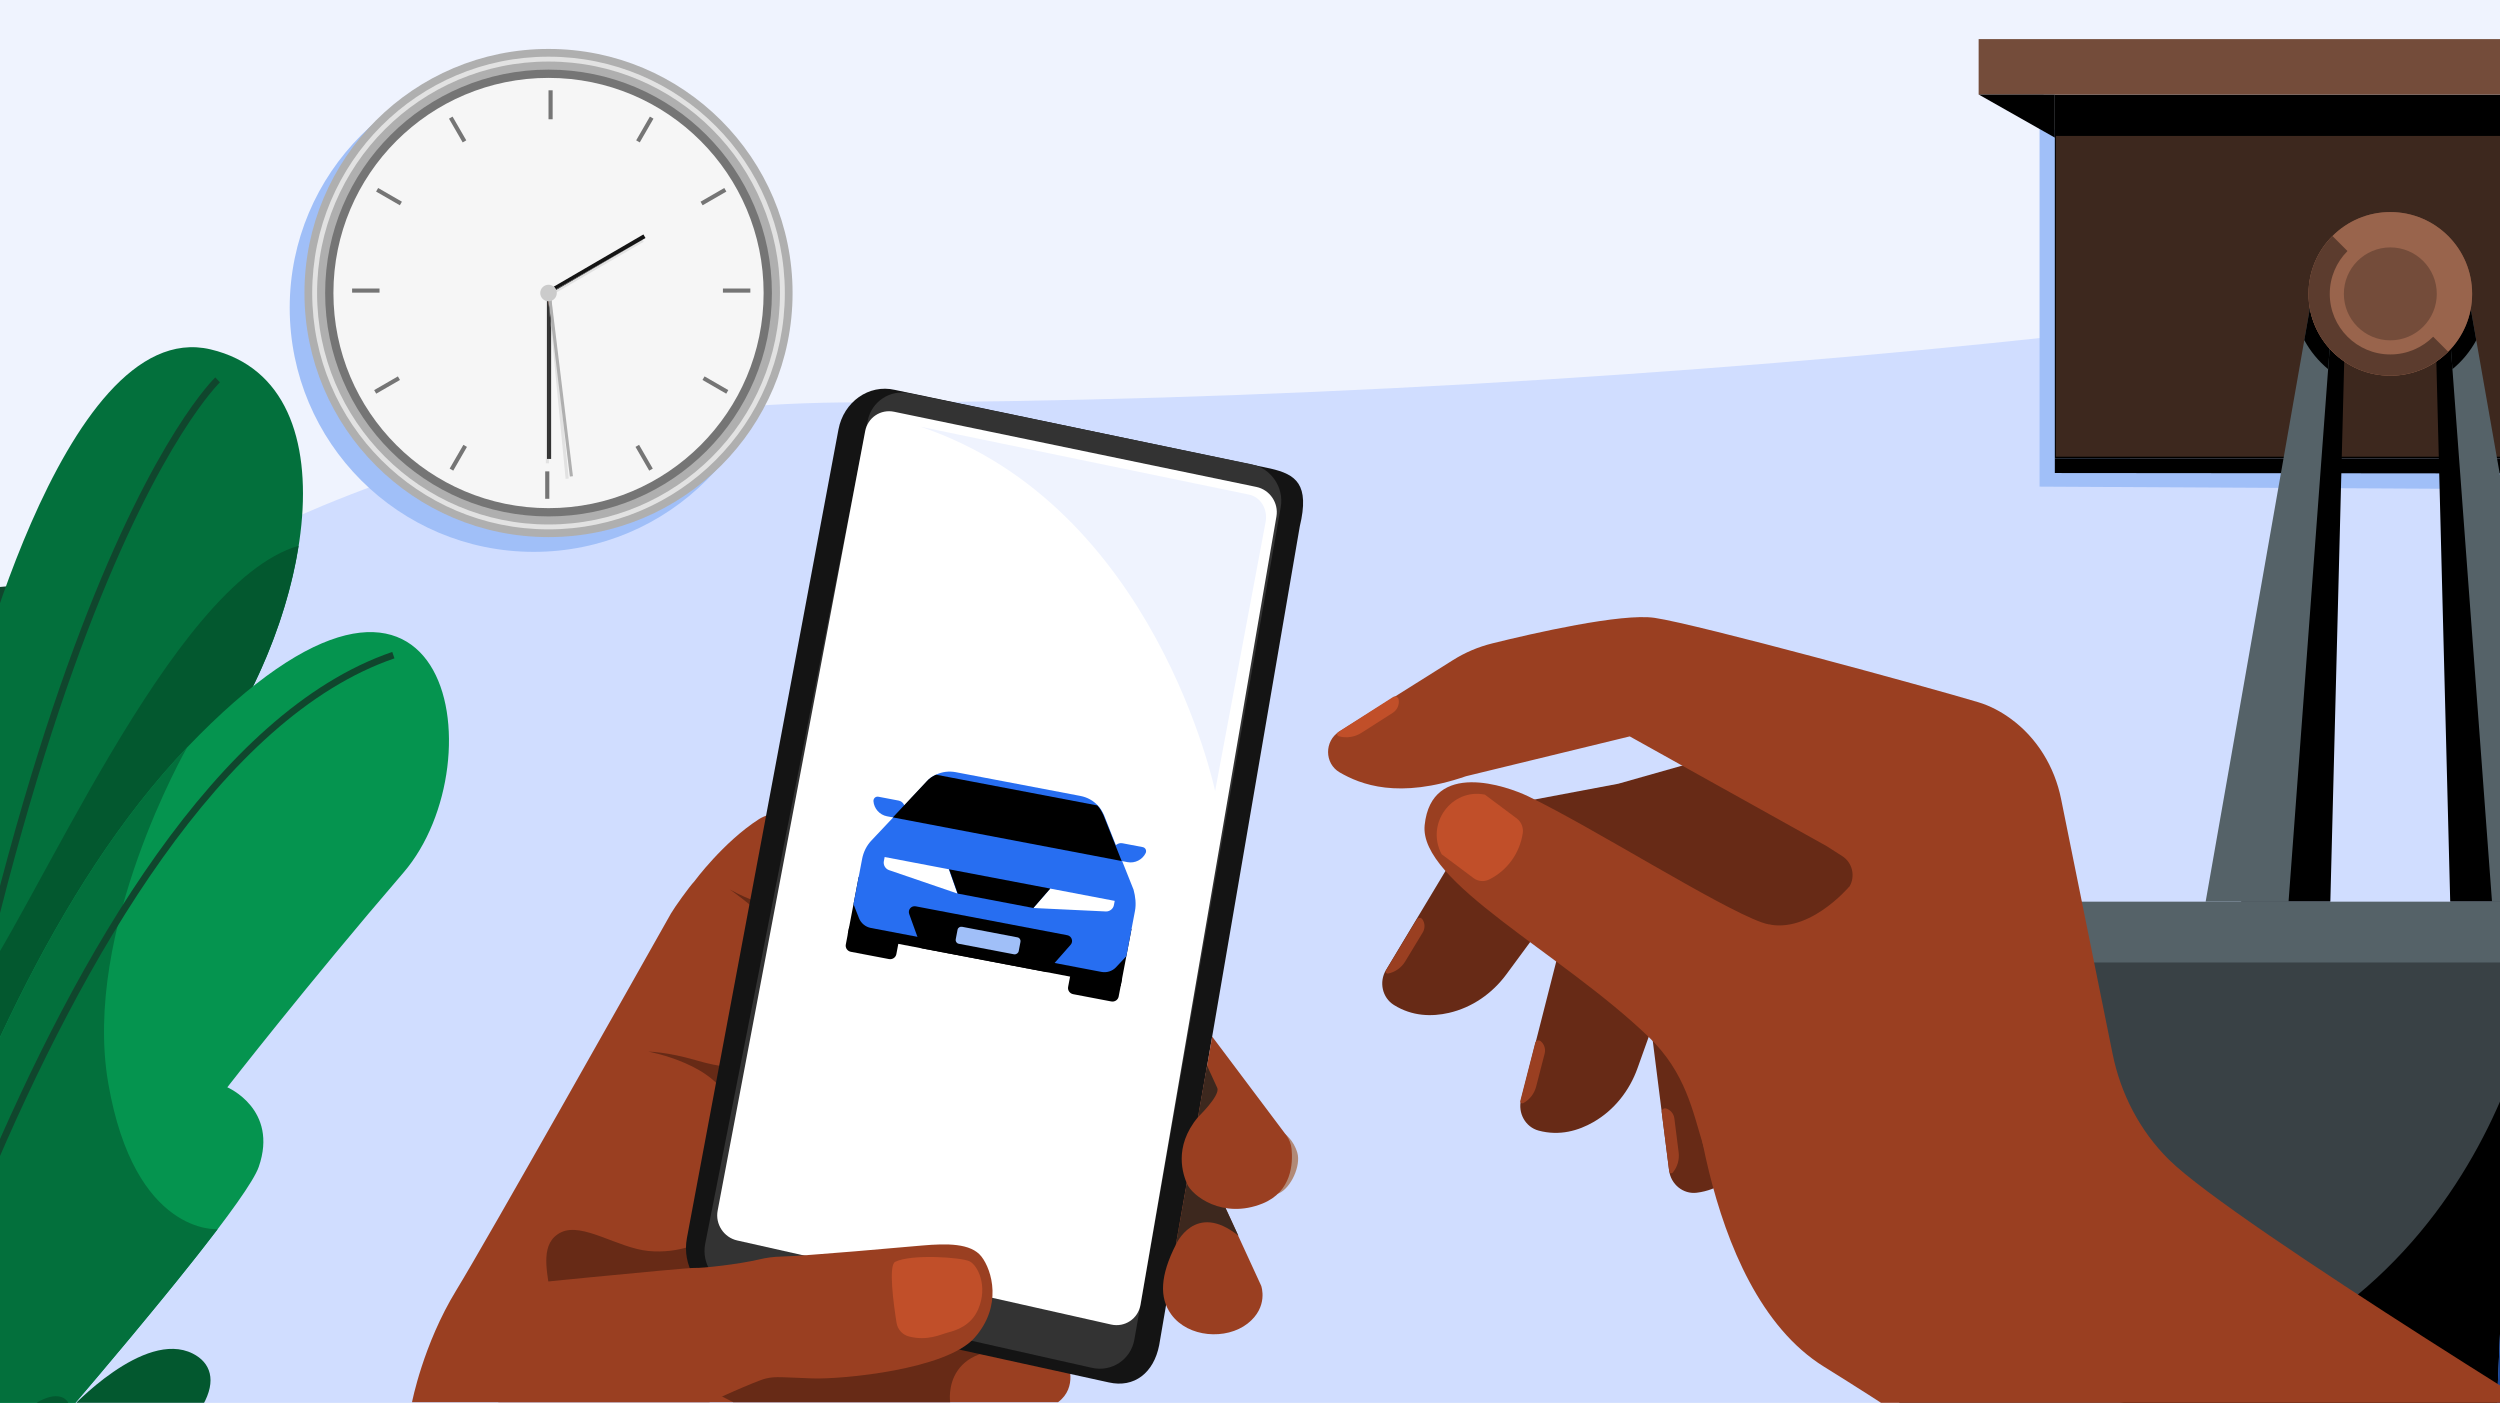 <svg xmlns="http://www.w3.org/2000/svg" width="360" height="202" viewBox="0 0 360 202" fill="none"><rect x="0" y="0" width="360" height="202" fill="#808080" stroke="none"/><g clip-path="url(#clip0_680_101312)"><rect width="360" height="202" fill="white"></rect><g clip-path="url(#clip1_680_101312)"><path d="M522 0H-26V202H522V0Z" fill="#EFF3FE"></path><path d="M534.526 246.628V7.047H480.895C439.69 7.047 424.503 13.209 401.564 27.829C378.625 42.449 237.431 57.938 123.721 57.938C10.011 57.938 -38.526 143.083 -38.526 143.083V246.628H534.526Z" fill="#D0DDFF"></path><path d="M307.007 67.725L626.413 68.346L609.599 71.777L293.698 70.074V18.007L298.787 19.574L307.007 67.725Z" fill="#A0BFF8"></path><path d="M614.491 66.048L602.06 68.389L295.894 68.116V66.048H614.491Z" fill="black"></path><path d="M295.894 13.619H614.491V66.048H295.894V13.619Z" fill="black"></path><path d="M296.046 19.574V65.767H510.158H614.669V28.737V19.574H296.046Z" fill="#3D281E"></path><path d="M284.924 13.616V5.631H625.464V13.616H284.924Z" fill="#744C3A"></path><path d="M284.927 13.608L295.894 19.818V13.619L284.927 13.608Z" fill="black"></path><path d="M350.437 36.643L352.831 129.84H365.678L352.446 36.643H350.437Z" fill="black"></path><path d="M322.721 129.84H335.569L337.963 36.643H335.953L322.721 129.84Z" fill="black"></path><path d="M351.923 36.644L358.849 129.841H370.788L354.413 36.644H351.923Z" fill="#556268"></path><path d="M317.612 129.84H329.551L336.478 36.643H333.987L317.612 129.84Z" fill="#556268"></path><path d="M354.413 36.643L356.582 48.989C355.716 50.592 354.552 52.014 353.151 53.158L351.922 36.643H354.413Z" fill="black"></path><path d="M331.817 48.978L333.987 36.643H336.478L335.248 53.158C333.858 52.003 332.683 50.582 331.817 48.978Z" fill="black"></path><path d="M275.56 130C269.932 141.348 267 153.848 267 166.507L273.5 202H422V130H275.56Z" fill="#394145"></path><path d="M376.977 129.84L378.346 202.001H305.289C360.004 191.793 365.84 138.595 365.84 138.595L376.977 129.84Z" fill="black"></path><path d="M275.339 129.84H421.602V138.595H271.62C272.688 135.612 273.928 132.694 275.339 129.84Z" fill="#556268"></path><path d="M344.207 54.097C337.701 54.097 332.428 48.823 332.428 42.318C332.428 35.812 337.701 30.538 344.207 30.538C350.712 30.538 355.986 35.812 355.986 42.318C355.986 48.823 350.712 54.097 344.207 54.097Z" fill="#744C3A"></path><path d="M344.207 54.097C337.702 54.097 332.429 48.823 332.429 42.318C332.429 35.812 337.702 30.538 344.207 30.538C350.712 30.538 355.986 35.812 355.986 42.318C355.986 48.823 350.712 54.097 344.207 54.097Z" fill="#99644C"></path><path d="M352.533 50.644C347.927 55.251 340.466 55.251 335.87 50.644C331.274 46.037 331.263 38.576 335.87 33.98L344.271 42.382L352.533 50.644Z" fill="#5C3C2E"></path><path d="M344.207 51.04C339.39 51.04 335.485 47.135 335.485 42.318C335.485 37.501 339.39 33.596 344.207 33.596C349.024 33.596 352.929 37.501 352.929 42.318C352.929 47.135 349.024 51.04 344.207 51.04Z" fill="#99644C"></path><path d="M344.207 49.009C340.512 49.009 337.516 46.013 337.516 42.317C337.516 38.622 340.512 35.626 344.207 35.626C347.903 35.626 350.898 38.622 350.898 42.317C350.898 46.013 347.903 49.009 344.207 49.009Z" fill="#744C3A"></path><path d="M450.933 119.182L446.219 110.3L453.038 103.811C455.261 101.695 455.775 98.36 454.299 95.666L450.623 88.195H472.866C472.866 88.195 453.412 39.272 437.647 29.32C431.469 25.419 424.521 23.292 416.205 23.292C386.705 23.292 378.379 57.657 378.379 72.578C378.379 87.5 381.51 94.908 376.999 100.23H383.317L370.597 126.739C364.985 138.443 361.79 151.163 361.223 164.14L359.567 202.01H466.72L458.661 143.179C457.517 134.788 454.898 126.664 450.933 119.182Z" fill="#5B91F5"></path><path d="M359.567 201.999H384.824L383.317 100.219L370.598 126.728C364.975 138.444 361.79 151.163 361.224 164.129L359.567 201.999Z" fill="#174291"></path><path d="M153.734 196.174C153.734 196.174 155.28 199.744 152.356 201.918H59.331C59.331 201.918 60.925 193.604 65.71 185.787C70.063 178.68 92.002 139.728 96.617 131.545C97.088 130.709 99.316 127.607 99.984 126.919C99.984 126.919 104.125 121.288 109.287 117.959C115.164 114.168 147.036 117.959 147.036 117.959L145.459 190.9L153.734 196.174Z" fill="#9A3F21"></path><path d="M118.482 124.932C118.482 124.932 116.621 128.5 113.697 130.181C113.697 130.181 111.26 131.508 105.097 128.083C105.097 128.083 111.17 132.395 111.17 133.728C111.17 135.061 109.177 151.851 105.455 153.585C105.455 153.585 104.259 153.853 100.138 152.653C96.017 151.452 93.359 151.434 93.359 151.434C93.359 151.434 103.531 153.27 105.095 159.129C106.597 164.744 103.593 175.973 102.663 177.441C101.732 178.906 97.745 180.573 93.359 180.14C88.972 179.707 83.873 175.978 80.815 177.445C77.758 178.91 78.739 182.812 79.138 185.792C79.538 188.768 105.589 201.918 105.589 201.918H136.823C136.823 201.918 135.324 192.137 149.944 194.802L123.797 182.038L118.482 124.932Z" fill="#672A16"></path><path d="M187.164 75.826C188.637 69.701 186.611 68.311 182.939 67.469L128.838 56.139C125.129 55.288 121.488 57.856 120.738 61.853L98.915 178.277C98.175 182.218 100.529 186.063 104.189 186.892L159.669 199.068C163.351 199.902 166.144 197.671 166.92 193.713L187.164 75.826Z" fill="#141414"></path><path d="M184.426 73.026C184.923 70.203 183.057 67.45 180.253 66.868L130.944 56.63C128.163 56.052 125.492 57.825 124.942 60.612L101.548 179.113C100.991 181.933 102.813 184.73 105.617 185.36L157.245 196.969C160.091 197.609 162.845 195.772 163.35 192.897L184.426 73.026Z" fill="#333333"></path><path d="M183.807 74.37C184.143 72.418 182.852 70.52 180.915 70.118L128.746 59.292C126.811 58.891 124.954 60.134 124.586 62.077L103.341 174.331C102.973 176.276 104.232 178.195 106.163 178.628L160.001 190.733C161.976 191.177 163.886 189.899 164.23 187.903L183.807 74.37Z" fill="white"></path><path d="M179.913 71.235L132.55 61.449C166.424 72.837 174.974 113.906 174.974 113.906L182.255 75.129C182.573 73.33 181.524 71.588 179.913 71.235Z" fill="#EFF3FE"></path><path d="M171.974 164.188L181.613 185.157C181.613 185.157 182.718 188.205 179.646 190.598C176.575 192.991 171.1 192.626 168.665 189.287C166.903 186.869 167.081 183.645 169.317 179.244L171.974 164.188Z" fill="#9A3F21"></path><path d="M169.319 179.243C169.319 179.243 172.068 172.929 178.329 177.941L171.976 164.188L169.319 179.243Z" fill="#3D281E"></path><path d="M185.035 163.293C185.035 163.293 186.272 164.15 186.815 165.996C187.358 167.842 185.915 171.045 184.16 171.836C182.403 172.628 185.035 163.293 185.035 163.293Z" fill="#B18977"></path><path d="M174.556 149.272L185.245 163.504C185.66 164.071 185.918 164.739 185.987 165.44C186.191 167.479 186.029 171.604 181.804 173.308C176.084 175.617 171.646 172.199 170.911 170.421C170.416 169.227 168.885 165.229 172.505 160.873L174.556 149.272Z" fill="#9A3F21"></path><path d="M175.305 156.703L173.808 153.436L172.504 160.873C172.504 160.873 175.663 157.833 175.305 156.703Z" fill="#3D281E"></path><path d="M70.705 185.341C70.705 185.341 98.969 182.508 100.056 182.579C100.983 182.642 106.354 182.068 109.344 181.354C110.367 181.11 111.407 180.969 112.457 180.947C115.99 180.871 130.427 179.555 132.861 179.348C136.267 179.057 139.808 178.984 141.33 180.946C142.854 182.909 144.386 188.068 140.327 192.646C136.267 197.225 121.289 198.637 117.012 198.492C112.737 198.346 111.722 198.162 110.273 198.507C108.823 198.853 102.155 201.916 102.155 201.916H71.775C71.775 201.919 61.501 190.935 70.705 185.341Z" fill="#9A3F21"></path><path d="M130.881 192.45C129.951 192.209 129.255 191.434 129.103 190.483C128.678 187.814 127.914 182.201 128.903 181.706C131.224 180.543 138.47 181.052 139.627 181.633C140.788 182.213 142.302 185.179 140.859 188.535C139.844 190.898 137.671 191.586 136.511 191.877C135.532 192.126 133.568 193.15 130.881 192.45Z" fill="#C14F29"></path><path d="M143.378 115.589C143.661 114.182 145.014 113.35 146.432 113.634C147.85 113.919 148.706 115.193 148.424 116.601C148.142 118.009 146.854 118.888 145.436 118.604C144.018 118.319 143.098 116.991 143.378 115.589ZM143.748 138.662L139.224 137.755L142.43 121.761L146.954 122.667L143.748 138.662Z" fill="white"></path><path d="M263.408 104.243L233.059 112.851L236.217 126.988L266.95 130.697L275.59 121.444L263.408 104.243Z" fill="#672A16"></path><path d="M251.221 167.625C249.66 169.602 247.431 171.368 244.329 171.753C242.37 171.994 240.603 170.537 240.351 168.553L237.561 146.422C237.178 143.396 238.084 140.347 240.05 138.035L249.98 126.371L266.951 128L253.845 144.72L254.274 158.021C254.383 161.486 253.352 164.92 251.221 167.625Z" fill="#672A16"></path><path d="M229.467 161.57C227.298 162.818 224.58 163.619 221.561 162.807C219.654 162.295 218.545 160.273 219.038 158.334L224.539 136.731C225.29 133.777 227.246 131.286 229.915 129.881L243.401 122.792L258.565 130.698L240.277 141.286L235.81 153.798C234.652 157.061 232.438 159.861 229.467 161.57Z" fill="#672A16"></path><path d="M208.636 145.856C206.203 146.413 203.372 146.379 200.714 144.711C199.037 143.658 198.552 141.399 199.579 139.69L211.019 120.639C212.584 118.032 215.166 116.224 218.125 115.667L233.059 112.854L245.309 124.885L224.78 129.631L216.926 140.293C214.888 143.067 211.971 145.093 208.636 145.856Z" fill="#672A16"></path><path d="M266.309 127.652C266.309 127.652 260.057 135.127 253.677 132.823C247.299 130.522 229.399 119.171 220.086 114.683C216.969 113.18 206.138 109.387 205.153 118.804C204.295 126.988 224.831 137.211 237.37 149.28C242.784 154.488 243.732 160.025 245.303 165.042C250.522 181.682 260.639 179.961 263.377 179.961C269.734 179.961 281.976 173.135 283.571 159.521C285.165 145.907 281.819 130.35 266.309 127.652Z" fill="#9A3F21"></path><path d="M304.21 151.741L296.795 115.042C295.859 110.413 293.318 106.232 289.527 103.484C288.163 102.492 286.595 101.634 284.843 101.111C277.835 99.005 244.549 89.908 238.278 88.973C233.526 88.264 220.772 91.19 214.877 92.651C212.884 93.144 210.982 93.953 209.238 95.048L192.852 105.346C190.694 106.704 190.702 109.936 192.905 111.219C195.902 112.959 201.368 115.134 211.102 111.776L234.684 106.041L263.055 121.853L265.292 123.287C266.74 124.215 267.202 126.138 266.341 127.637L272.639 138.721L254.829 133.14L243.21 149.078C243.21 149.078 244.407 185.479 262.653 196.804C280.899 208.128 297.469 219.816 301.54 225.207L379.154 225.04V211.398C379.154 211.398 321.726 176.337 312.294 166.962C308.142 162.841 305.376 157.506 304.21 151.741Z" fill="#9A3F21"></path><path d="M240.888 168.842C241.557 168.026 241.858 166.973 241.722 165.916L241.109 161.05C241.019 160.368 240.542 159.806 239.899 159.62C239.564 159.521 239.245 159.803 239.286 160.15L240.365 168.682C240.399 168.957 240.726 169.044 240.888 168.842Z" fill="#9A3F21"></path><path d="M192.787 106.025C193.896 106.326 195.084 106.147 196.057 105.521L200.562 102.644C201.19 102.24 201.528 101.496 201.411 100.748C201.351 100.363 200.927 100.168 200.603 100.37L192.704 105.414C192.452 105.575 192.508 105.945 192.787 106.025Z" fill="#C14F29"></path><path d="M219.279 119.967C218.842 122.871 217.037 125.366 214.432 126.652C213.706 127.007 212.838 126.934 212.187 126.443L207.597 123.012C205.261 118.628 209.014 113.469 213.823 114.427L218.413 117.857C219.06 118.341 219.394 119.158 219.279 119.967Z" fill="#C14F29"></path><path d="M219.357 158.848C220.277 158.345 220.947 157.482 221.21 156.448L222.432 151.705C222.601 151.038 222.365 150.336 221.838 149.916C221.564 149.698 221.165 149.835 221.071 150.175L218.932 158.497C218.864 158.768 219.134 158.978 219.357 158.848Z" fill="#9A3F21"></path><path d="M199.89 140.19C200.912 139.981 201.803 139.351 202.352 138.443L204.879 134.265C205.232 133.677 205.206 132.933 204.822 132.376C204.623 132.086 204.201 132.101 204.014 132.399L199.581 139.728C199.442 139.969 199.641 140.244 199.89 140.19Z" fill="#9A3F21"></path><path d="M76.862 79.469C96.272 79.469 112.006 63.732 112.006 44.321C112.006 24.909 96.272 9.172 76.862 9.172C57.452 9.172 41.718 24.909 41.718 44.321C41.718 63.732 57.452 79.469 76.862 79.469Z" fill="#A0BFF8"></path><path d="M78.987 77.343C98.396 77.343 114.131 61.607 114.131 42.195C114.131 22.783 98.396 7.047 78.987 7.047C59.577 7.047 43.842 22.783 43.842 42.195C43.842 61.607 59.577 77.343 78.987 77.343Z" fill="#AFAFAF"></path><path d="M78.987 75.878C97.588 75.878 112.666 60.797 112.666 42.195C112.666 23.593 97.588 8.512 78.987 8.512C60.387 8.512 45.309 23.593 45.309 42.195C45.309 60.797 60.387 75.878 78.987 75.878Z" stroke="#E2E2E2" stroke-width="0.701"></path><path d="M78.987 74.365C96.752 74.365 111.154 59.962 111.154 42.195C111.154 24.428 96.752 10.025 78.987 10.025C61.222 10.025 46.821 24.428 46.821 42.195C46.821 59.962 61.222 74.365 78.987 74.365Z" fill="#757575"></path><path d="M78.987 73.173C96.094 73.173 109.961 59.304 109.961 42.195C109.961 25.086 96.094 11.217 78.987 11.217C61.88 11.217 48.012 25.086 48.012 42.195C48.012 59.304 61.88 73.173 78.987 73.173Z" fill="#F6F6F6"></path><path d="M79.362 42.946V47.414L81.447 68.955L81.894 68.914L79.38 42.94L79.362 42.946Z" fill="#E2E2E2"></path><path d="M79.582 13.004H78.987V17.174H79.582V13.004Z" fill="#757575"></path><path d="M79.104 67.877H78.508V71.827H79.104V67.877Z" fill="#757575"></path><path d="M92.027 64.055L91.511 64.353L93.486 67.774L94.002 67.476L92.027 64.055Z" fill="#757575"></path><path d="M66.726 64.056L67.241 64.354L65.267 67.774L64.751 67.476L66.726 64.056Z" fill="#757575"></path><path d="M101.455 54.199L101.157 54.715L104.577 56.69L104.875 56.174L101.455 54.199Z" fill="#757575"></path><path d="M57.298 54.199L57.596 54.715L54.175 56.69L53.878 56.174L57.298 54.199Z" fill="#757575"></path><path d="M108.049 41.546H104.101V42.142H108.049V41.546Z" fill="#757575"></path><path d="M50.703 41.546H54.652V42.142H50.703V41.546Z" fill="#757575"></path><path d="M104.299 27.07L100.878 29.045L101.176 29.561L104.596 27.586L104.299 27.07Z" fill="#757575"></path><path d="M54.454 27.07L57.875 29.045L57.577 29.561L54.157 27.586L54.454 27.07Z" fill="#757575"></path><path d="M93.584 16.79L91.609 20.21L92.125 20.508L94.1 17.087L93.584 16.79Z" fill="#757575"></path><path d="M65.169 16.79L67.144 20.21L66.627 20.508L64.653 17.087L65.169 16.79Z" fill="#757575"></path><path d="M78.767 42.928L78.606 42.85V66.71H79.053V66.084H78.767V42.928Z" fill="#E2E2E2"></path><path d="M80.065 41.968C80.071 42.028 80.071 42.088 80.065 42.147L92.687 34.814L92.514 34.51L80.041 41.748C80.055 41.821 80.063 41.894 80.065 41.968Z" fill="#E2E2E2"></path><path d="M79.052 66.084H79.363V47.414L79.052 44.215V66.084Z" fill="#333333"></path><path d="M79.095 42.987H79.052V44.221L79.363 47.42V42.952C79.276 42.976 79.185 42.988 79.095 42.987Z" fill="#141414"></path><path d="M78.934 42.969L78.767 42.928V66.084H79.053V44.215L78.934 42.969Z" fill="#333333"></path><path d="M79.053 44.214V42.981H78.933L79.053 44.214Z" fill="#672A16"></path><path d="M92.503 34.534L80.011 41.7C79.955 41.54 79.859 41.397 79.732 41.283L92.651 33.759L92.95 34.272L92.503 34.534Z" fill="#141414"></path><path d="M80.011 41.796C80.01 41.764 80.01 41.732 80.011 41.7L92.503 34.534L80.011 41.796Z" fill="#141414"></path><path d="M79.287 42.116L78.844 42.17L82.059 68.628L82.503 68.574L79.287 42.116Z" fill="#AFAFAF"></path><path d="M78.987 43.386C79.645 43.386 80.179 42.853 80.179 42.195C80.179 41.537 79.645 41.003 78.987 41.003C78.329 41.003 77.796 41.537 77.796 42.195C77.796 42.853 78.329 43.386 78.987 43.386Z" fill="#CBCBCB"></path><path d="M-26.09 202.322C-24.407 215.885 -23.61 226.276 -24.073 230.033L-16.585 230.96C-16.585 230.96 2.626 137.102 -0.691 102.415C-3.089 81.843 -17.179 87.844 -17.179 87.844C-17.179 87.844 -19.431 66.914 -25.813 50.254L-26.09 49.717" fill="#03582F"></path><path d="M-6.214 85.08C-6.214 85.08 -20.417 92.422 -21.149 101.829C-21.889 111.237 -37.742 119.165 -37.742 119.165L-26.62 163.732L5.795 147.015L2.413 84.307L-6.214 85.08Z" fill="#10462D"></path><path d="M-23.269 246.043C-23.269 246.043 -30.814 150.543 -23.269 116.523C-18.367 96.406 -5.115 104.082 -5.115 104.082C-5.115 104.082 8.699 45.188 30.325 50.311C51.951 55.433 44.268 92.081 28.17 111.985C12.073 131.89 -15.725 232.171 -15.725 246.051H-23.269V246.043Z" fill="#03703C"></path><path d="M42.994 78.591C24.53 83.949 5.115 131.296 -4.722 144.355C-13.991 156.665 -24.397 146.624 -26.235 144.672C-27.975 186.474 -26.088 246.051 -26.088 246.051H-15.731C-15.731 232.179 12.067 131.89 28.164 111.985C35.571 102.829 41.181 90.137 42.994 78.591Z" fill="#03582F"></path><path d="M31.335 54.701C31.335 54.701 -2.926 87.153 -19.747 246.043" stroke="#10462D" stroke-width="0.98" stroke-miterlimit="10" stroke-linejoin="round"></path><path d="M-26.52 233.115C-26.52 233.115 -10.886 147.104 26.977 107.595C64.839 68.085 71.961 109.538 58.107 125.646C44.253 141.754 32.733 156.569 32.733 156.569C32.733 156.569 40.139 159.723 37.261 168.025C34.383 176.327 -16.235 233.123 -16.235 233.123H-26.52V233.115Z" fill="#05944F"></path><path d="M-26.519 233.114H-16.235C-16.235 233.114 17.311 195.476 31.335 177.001C31.335 177.001 19.384 177.953 15.587 155.975C11.79 134.004 26.969 107.586 26.969 107.586C-10.885 147.104 -26.519 233.114 -26.519 233.114Z" fill="#03703C"></path><path d="M-23.268 233.114C-23.268 233.114 6.488 111.53 56.643 94.34" stroke="#10462D" stroke-width="0.98" stroke-miterlimit="10" stroke-linejoin="round"></path><path d="M-18.366 233.171C-18.366 233.171 -6.333 216.235 -0.764 208.21C4.805 200.184 9.675 199.712 10.123 202.875C10.123 202.875 20.724 191.37 27.757 194.915C32.903 197.508 31.334 205.209 13.277 215.56C-3.764 225.326 -13.91 234.506 -13.91 234.506L-18.366 233.171Z" fill="#03582F"></path><g clip-path="url(#clip2_680_101312)"><path d="M162.943 133.764L123.651 126.275L122.078 134.531L161.369 142.02L162.943 133.764Z" fill="black"></path><path d="M128.013 138.106L122.521 137.06C122.03 136.966 121.703 136.496 121.795 136.016L122.286 133.438L129.564 134.826L129.073 137.403C128.981 137.884 128.504 138.2 128.013 138.106Z" fill="black"></path><path d="M160.027 144.209L154.535 143.162C154.044 143.068 153.717 142.599 153.808 142.118L154.299 139.541L161.577 140.928L161.086 143.505C160.995 143.986 160.518 144.302 160.027 144.209Z" fill="black"></path><path d="M163.434 131.187L162.193 137.696L160.683 139.309C160.164 139.844 159.375 140.101 158.616 139.956L125.397 133.624C124.638 133.479 123.999 132.95 123.713 132.262L122.902 130.206L124.143 123.697C124.334 122.693 124.793 121.739 125.54 120.976L128.614 117.714L133.436 112.567C133.804 112.094 134.28 111.777 134.785 111.557C135.652 111.134 136.648 111.007 137.631 111.194L155.579 114.615C156.562 114.802 157.441 115.287 158.092 116C158.48 116.39 158.754 116.895 158.983 117.392L161.574 123.952L163.232 128.116C163.504 129.118 163.625 130.182 163.434 131.187Z" fill="#276EF1"></path><path d="M129.401 115.284L126.499 114.73C126.097 114.654 125.762 114.952 125.777 115.362C125.853 116.418 126.649 117.339 127.721 117.544L129.685 117.918L130.231 116.755C130.445 116.116 130.071 115.411 129.401 115.284Z" fill="#276EF1"></path><path d="M161.638 121.429L164.54 121.982C164.942 122.059 165.143 122.459 164.979 122.835C164.52 123.789 163.441 124.353 162.369 124.149L160.404 123.774L160.325 122.491C160.361 121.819 160.968 121.301 161.638 121.429Z" fill="#276EF1"></path><path d="M127.273 124.022L127.39 123.411L136.632 125.173L137.863 128.667L128.003 125.293C127.484 125.104 127.173 124.547 127.273 124.022Z" fill="white"></path><path d="M160.403 130.338L160.519 129.726L151.232 127.956L148.802 130.752L159.257 131.251C159.81 131.266 160.303 130.862 160.403 130.338Z" fill="white"></path><path d="M131.867 130.511L153.7 134.673C154.325 134.792 154.594 135.568 154.181 136.033L150.698 139.986L132.704 136.556L130.919 131.598C130.715 130.971 131.242 130.392 131.867 130.511Z" fill="black"></path><path d="M161.521 123.987L128.57 117.706L133.391 112.559C133.803 112.094 134.28 111.778 134.785 111.557L158.003 115.983C158.391 116.374 158.665 116.878 158.894 117.375L161.521 123.987Z" fill="black"></path><path d="M136.677 125.181L137.908 128.675L148.802 130.752L151.232 127.956L136.677 125.181Z" fill="black"></path><path d="M146.005 137.417L138.058 135.902C137.745 135.842 137.572 135.537 137.622 135.275L137.888 133.877C137.947 133.572 138.256 133.404 138.524 133.455L146.516 134.979C146.829 135.038 147.002 135.343 146.952 135.605L146.694 136.959C146.636 137.265 146.318 137.476 146.005 137.417Z" fill="#A0BFF8"></path></g></g></g><defs><clipPath id="clip0_680_101312"><rect width="360" height="202" fill="white"></rect></clipPath><clipPath id="clip1_680_101312"><rect width="548" height="202" fill="white" transform="translate(-26)"></rect></clipPath><clipPath id="clip2_680_101312"><rect width="42.352" height="42.356" fill="white" transform="matrix(0.982 0.187 -0.187 0.982 127.081 101.996)"></rect></clipPath></defs></svg>
